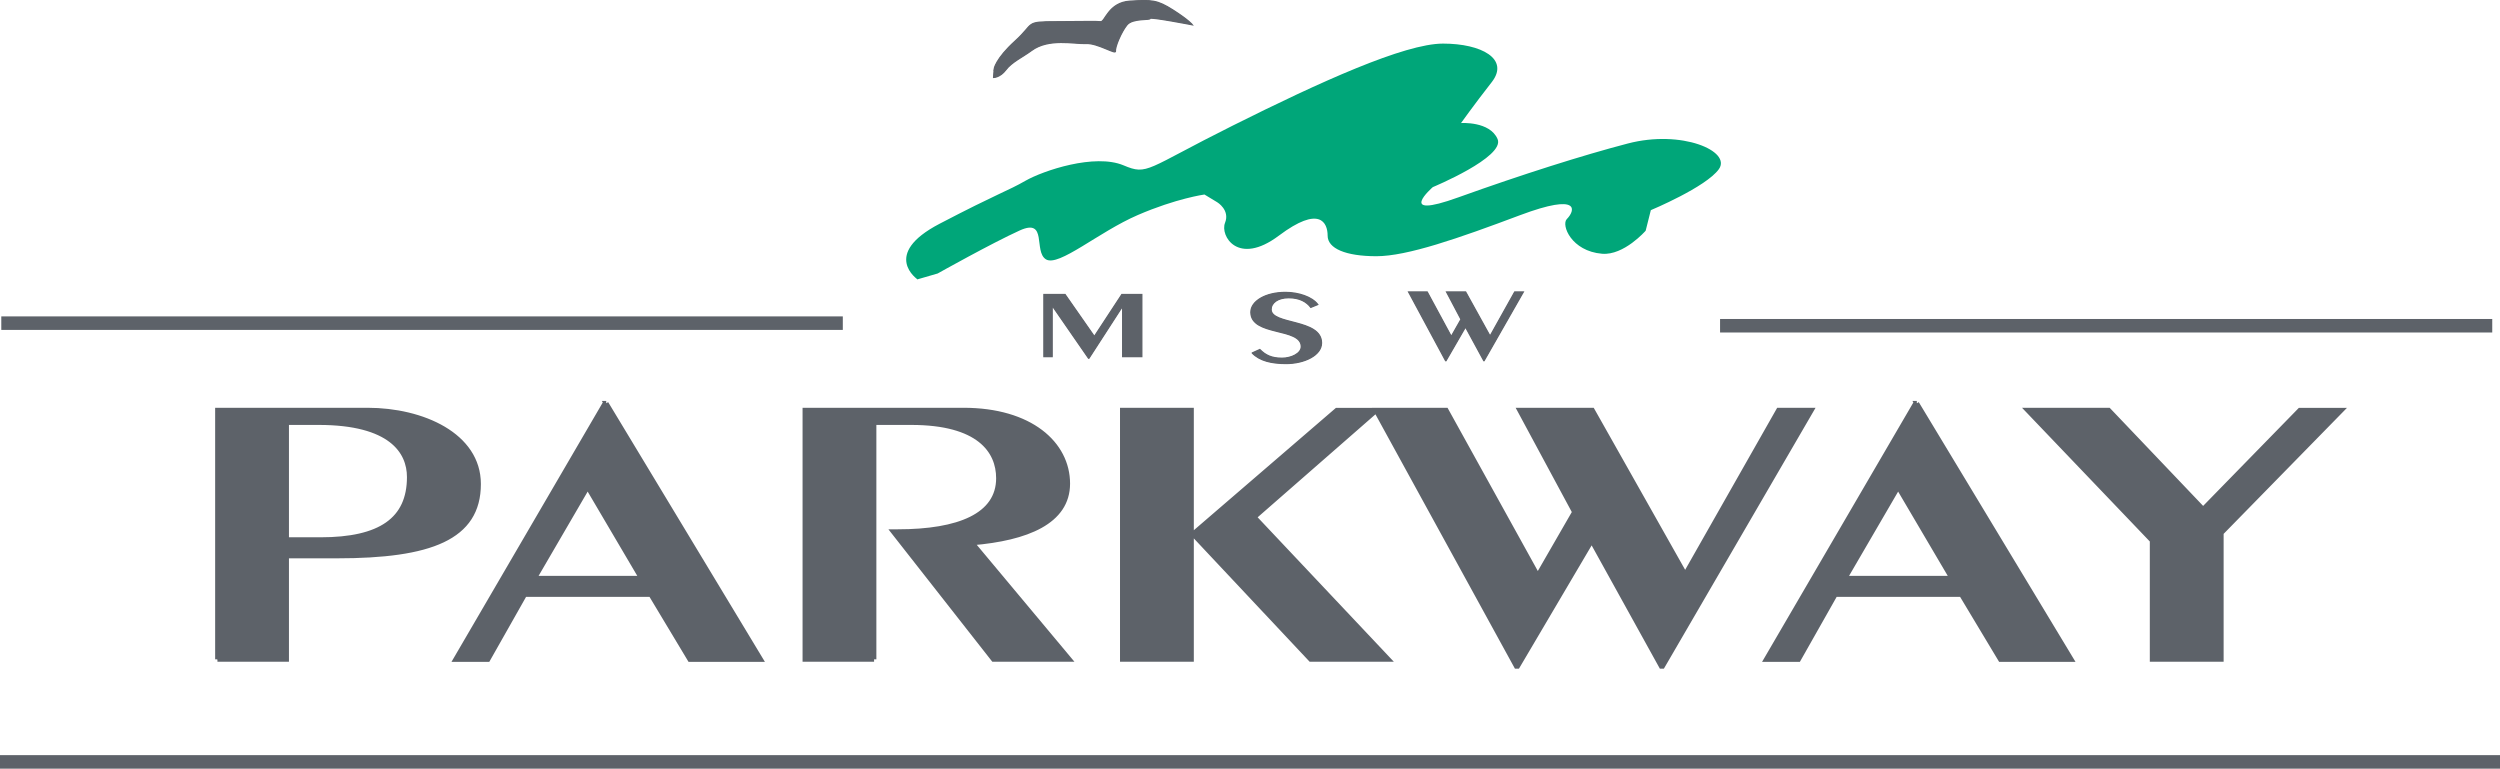 <?xml version="1.0" encoding="UTF-8"?>
<svg id="Ebene_1" data-name="Ebene 1" xmlns="http://www.w3.org/2000/svg" viewBox="0 0 212.71 65.4">
  <defs>
    <style>
      .cls-1, .cls-2, .cls-3, .cls-4 {
        fill: #5d6269;
      }

      .cls-5 {
        fill: #00a679;
      }

      .cls-5, .cls-3 {
        fill-rule: evenodd;
      }

      .cls-2 {
        stroke: #5e6269;
        stroke-width: .11px;
      }

      .cls-2, .cls-4 {
        stroke-miterlimit: 3.86;
      }

      .cls-4 {
        stroke: #5d6269;
        stroke-width: .41px;
      }
    </style>
  </defs>
  <path class="cls-3" d="M24.38,35.95h2.74c6.12,0,7.71,2.45,7.71,4.64,0,3.63-2.46,5.33-7.56,5.33h-2.89v-9.98ZM18.5,56.1h5.88v-8.8h4.29c7.94,0,12.04-1.54,12.04-6.12,0-4.15-4.77-6.28-9.44-6.28h-12.76v21.2ZM54.57,49.2h-9.1l4.53-7.78,4.58,7.78ZM51.58,34.32h-.1l-12.71,21.79h2.74l3.13-5.53h10.74l3.32,5.53h6.02l-13.15-21.79ZM74.36,56.1v-20.15h3.18c5.73,0,7.42,2.39,7.42,4.74,0,3.17-3.37,4.55-8.57,4.55h-.38l8.52,10.86h6.45l-8.28-9.91c4.67-.39,8.14-1.8,8.14-5.04,0-3.4-3.18-6.25-8.86-6.25h-13.49v21.2h5.88ZM101.51,45.44l10.01,10.66h6.6l-11.41-12.1,10.4-9.09h-3.37l-12.23,10.53ZM101.37,34.9h-5.87v21.2h5.87v-21.2ZM135.46,34.9h-6.16l4.67,8.67-3.13,5.43-7.8-14.1h-5.97l11.95,21.79h.1l6.31-10.7,5.92,10.7h.1l12.67-21.79h-2.79l-7.95,14-7.9-14ZM166.07,49.2h-9.1l4.53-7.78,4.58,7.78ZM163.09,34.32h-.1l-12.71,21.79h2.74l3.13-5.53h10.74l3.32,5.53h6.02l-13.15-21.79ZM187.45,43.34l-8.04-8.44h-6.89l10.6,11.09v10.11h5.87v-10.76l10.21-10.43h-3.52l-8.24,8.44Z"/>
  <path class="cls-4" d="M24.38,35.95h2.74c6.12,0,7.71,2.45,7.71,4.64,0,3.63-2.46,5.33-7.56,5.33h-2.89v-9.98ZM18.5,56.1h5.88v-8.8h4.29c7.94,0,12.04-1.54,12.04-6.12,0-4.15-4.77-6.28-9.44-6.28h-12.76v21.2ZM54.57,49.2h-9.1l4.53-7.78,4.58,7.78ZM51.58,34.32h-.1l-12.71,21.79h2.74l3.13-5.53h10.74l3.32,5.53h6.02l-13.15-21.79ZM74.36,56.1v-20.15h3.18c5.73,0,7.42,2.39,7.42,4.74,0,3.17-3.37,4.55-8.57,4.55h-.38l8.52,10.86h6.45l-8.28-9.91c4.67-.39,8.14-1.8,8.14-5.04,0-3.4-3.18-6.25-8.86-6.25h-13.49v21.2h5.88ZM101.51,45.44l10.01,10.66h6.6l-11.41-12.1,10.4-9.09h-3.37l-12.23,10.53ZM101.37,34.9h-5.87v21.2h5.87v-21.2ZM135.46,34.9h-6.16l4.67,8.67-3.13,5.43-7.8-14.1h-5.97l11.95,21.79h.1l6.31-10.7,5.92,10.7h.1l12.67-21.79h-2.79l-7.95,14-7.9-14ZM166.07,49.2h-9.1l4.53-7.78,4.58,7.78ZM163.09,34.32h-.1l-12.71,21.79h2.74l3.13-5.53h10.74l3.32,5.53h6.02l-13.15-21.79ZM187.45,43.34l-8.04-8.44h-6.89l10.6,11.09v10.11h5.87v-10.76l10.21-10.43h-3.52l-8.24,8.44Z"/>
  <rect class="cls-1" x="146.35" y="27.14" width="65.7" height="1.15"/>
  <rect class="cls-1" x=".11" y="26.92" width="71.6" height="1.15"/>
  <rect class="cls-1" y="64.25" width="212.71" height="1.15"/>
  <polygon class="cls-3" points="88.82 30.34 89.52 30.34 89.52 26.04 89.55 26.04 92.62 30.48 92.65 30.48 95.49 26.09 95.52 26.09 95.52 30.34 97.15 30.34 97.15 25.06 95.45 25.06 93.11 28.63 90.62 25.06 88.82 25.06 88.82 30.34"/>
  <polygon class="cls-2" points="88.82 30.34 89.52 30.34 89.52 26.04 89.55 26.04 92.62 30.48 92.65 30.48 95.49 26.09 95.52 26.09 95.52 30.34 97.15 30.34 97.15 25.06 95.45 25.06 93.11 28.63 90.62 25.06 88.82 25.06 88.82 30.34"/>
  <path class="cls-3" d="M106.55,30.04c.64.66,1.64.89,2.88.89,1.54,0,3.01-.7,3.01-1.75,0-2.07-4.29-1.51-4.29-2.85,0-.55.55-1,1.5-1s1.53.36,1.88.82l.59-.24c-.48-.64-1.62-1.03-2.75-1.03-1.71,0-2.94.76-2.94,1.68,0,2.06,4.29,1.27,4.29,2.93,0,.59-.85.99-1.64.99-.9,0-1.41-.26-1.89-.74l-.64.29Z"/>
  <path class="cls-2" d="M106.55,30.04c.64.66,1.64.89,2.88.89,1.54,0,3.01-.7,3.01-1.75,0-2.07-4.29-1.51-4.29-2.85,0-.55.55-1,1.5-1s1.53.36,1.88.82l.59-.24c-.48-.64-1.62-1.03-2.75-1.03-1.71,0-2.94.76-2.94,1.68,0,2.06,4.29,1.27,4.29,2.93,0,.59-.85.99-1.64.99-.9,0-1.41-.26-1.89-.74l-.64.29Z"/>
  <polygon class="cls-3" points="124.7 24.84 123.08 24.84 124.31 27.17 123.48 28.63 121.43 24.84 119.85 24.84 123 30.69 123.03 30.69 124.69 27.82 126.25 30.69 126.27 30.69 129.61 24.84 128.88 24.84 126.78 28.6 124.7 24.84"/>
  <polygon class="cls-2" points="124.7 24.84 123.08 24.84 124.31 27.17 123.48 28.63 121.43 24.84 119.85 24.84 123 30.69 123.03 30.69 124.69 27.82 126.25 30.69 126.27 30.69 129.61 24.84 128.88 24.84 126.78 28.6 124.7 24.84"/>
  <path class="cls-5" d="M78.09,23.79s-3.17-2.13,1.85-4.75c5.02-2.62,5.78-2.78,7.31-3.66,1.53-.87,5.9-2.34,8.35-1.31,2.07.87,1.85.33,9.28-3.38,7.42-3.71,14.62-6.98,17.9-6.98s5.67,1.31,4.15,3.27c-1.53,1.96-2.62,3.49-2.62,3.49,0,0,2.45-.17,3.11,1.36.66,1.53-5.51,4.09-5.51,4.09,0,0-3.27,2.84,2.18.87,5.46-1.96,10.58-3.58,14.41-4.58,4.58-1.2,8.84.65,7.75,2.18-1.09,1.53-5.79,3.49-5.79,3.49l-.44,1.75s-1.85,2.12-3.71,1.96c-2.62-.22-3.49-2.45-3-2.95.69-.69,1.25-2.29-3.98-.33-5.24,1.97-9.6,3.49-12.22,3.49s-4.15-.66-4.15-1.75-.66-2.62-4.15,0c-3.49,2.62-5.02,0-4.58-1.09.44-1.09-.66-1.75-.66-1.75l-1.09-.66s-2.4.33-5.68,1.75c-3.33,1.44-6.71,4.42-7.8,3.77-1.09-.66.16-3.55-2.24-2.46-2.4,1.09-6.98,3.66-6.98,3.66l-1.69.49Z"/>
  <path class="cls-3" d="M84.58,5.89s.11-.87,1.8-2.4c1.69-1.53.76-1.64,3.49-1.64,2.19,0,3.38-.05,3.77,0,.38.06.65-1.64,2.51-1.75,1.86-.11,2.29-.11,3.66.76,1.36.87,1.64,1.25,1.64,1.25,0,0-3.65-.71-3.6-.54.05.16-1.47-.05-1.96.54-.49.6-1.04,1.91-.98,2.24.06.33-1.53-.71-2.51-.65-.98.05-3.17-.49-4.64.6-.71.53-1.69.98-2.18,1.64-.49.65-1.04.65-1.04.65l.05-.71Z"/>
  <path class="cls-2" d="M84.58,5.89s.11-.87,1.8-2.4c1.69-1.53.76-1.64,3.49-1.64,2.19,0,3.38-.05,3.77,0,.38.06.65-1.64,2.51-1.75,1.86-.11,2.29-.11,3.66.76,1.36.87,1.64,1.25,1.64,1.25,0,0-3.65-.71-3.6-.54.05.16-1.47-.05-1.96.54-.49.6-1.04,1.91-.98,2.24.06.33-1.53-.71-2.51-.65-.98.05-3.17-.49-4.64.6-.71.53-1.69.98-2.18,1.64-.49.65-1.04.65-1.04.65l.05-.71Z"/>
</svg>